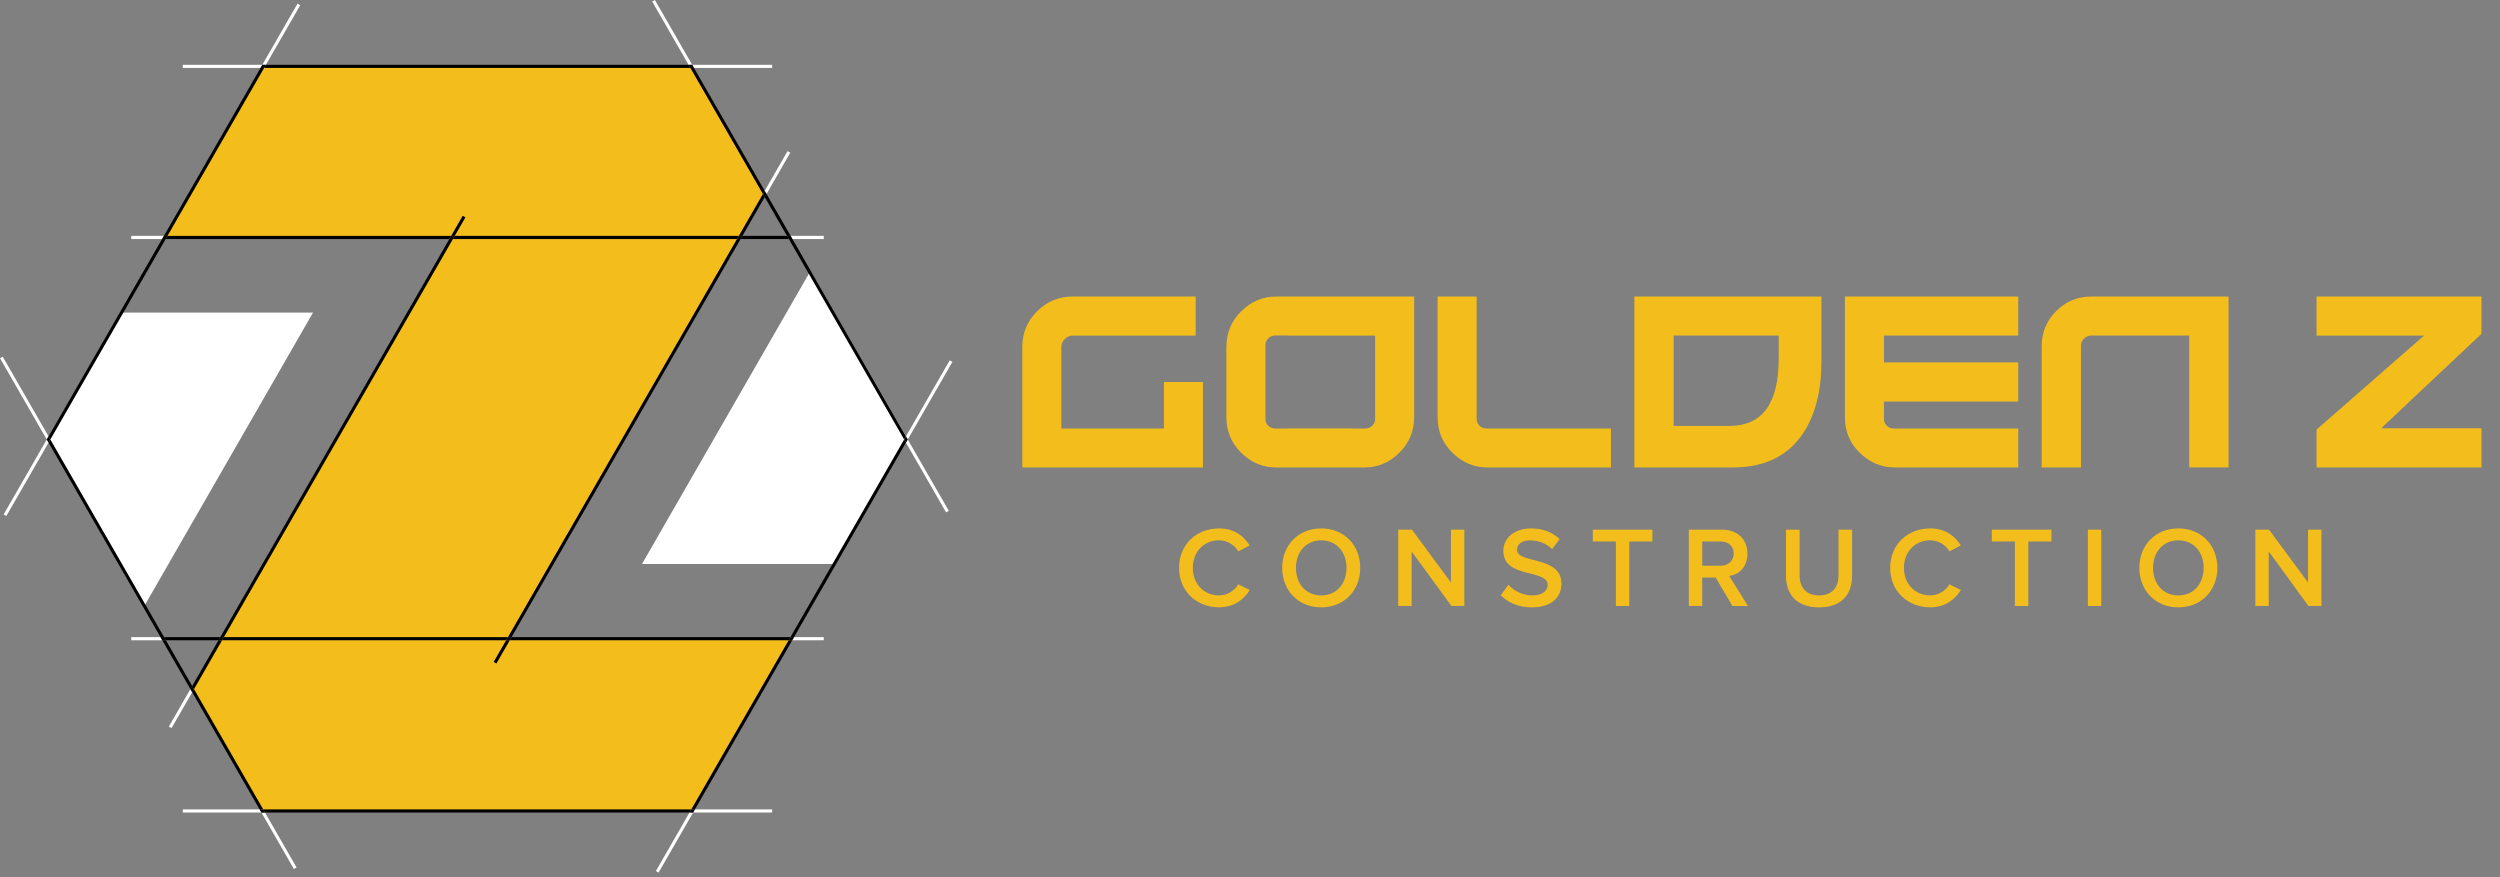 <svg xmlns="http://www.w3.org/2000/svg" width="114" height="40" viewBox="0 0 114 40" fill="none"><rect x="0" y="0" width="114" height="40" fill="#808080" stroke="none"/><path d="M36.08 29.18L31.576 36.982H11.971L8.762 31.422L20.619 10.829H7.467L11.971 3.027H31.575L34.917 8.817C31.01 15.605 27.101 22.392 23.193 29.18H36.08Z" fill="#F3BE1C"></path><path d="M41.377 20.004L38.078 25.719H29.274L36.959 12.352L41.377 20.004Z" fill="white"></path><path d="M14.273 14.256L6.577 27.64L2.17 20.004L5.488 14.256H14.273Z" fill="white"></path><path d="M8.337 2.956V3.098H11.879L11.961 2.956H8.337Z" fill="white"></path><path d="M35.21 3.098V2.956H31.565L31.646 3.098H35.21Z" fill="white"></path><path d="M31.482 3.098L31.401 2.956H12.126L12.044 3.098H31.482Z" fill="black"></path><path d="M20.572 10.757H7.637L7.555 10.9H20.49L20.572 10.757Z" fill="black"></path><path d="M33.607 10.9L33.689 10.757H20.736L20.654 10.9H33.607Z" fill="black"></path><path d="M37.563 10.9V10.757H36.053L36.135 10.9H37.563Z" fill="white"></path><path d="M33.771 10.9H35.97L35.888 10.757H33.853L33.771 10.9Z" fill="black"></path><path d="M5.985 10.757V10.9H7.39L7.473 10.757H5.985Z" fill="white"></path><path d="M5.985 29.052V29.195H7.399L7.318 29.052H5.985Z" fill="white"></path><path d="M23.246 29.195H35.962L36.044 29.052H23.328L23.246 29.195Z" fill="black"></path><path d="M37.563 29.195V29.052H36.209L36.127 29.195H37.563Z" fill="white"></path><path d="M10.211 29.052L10.129 29.195H23.081L23.163 29.052H10.211Z" fill="black"></path><path d="M10.047 29.052H7.482L7.564 29.195H9.964L10.047 29.052Z" fill="black"></path><path d="M41.229 20.041L41.311 19.898L36.135 10.9H35.97L41.229 20.041Z" fill="black"></path><path d="M29.864 0L29.74 0.07L31.401 2.956H31.565L29.864 0Z" fill="white"></path><path d="M35.888 10.757H36.053L34.954 8.845L34.871 8.988L35.888 10.757Z" fill="black"></path><path d="M41.311 20.184L43.141 23.363L43.265 23.292L41.393 20.041L41.311 20.184Z" fill="white"></path><path d="M34.789 8.845L34.871 8.702L31.646 3.099H31.482L34.789 8.845Z" fill="black"></path><path d="M31.646 3.098L31.565 2.956H31.401L31.482 3.098H31.646Z" fill="black"></path><path d="M35.97 10.9H36.135L36.053 10.757H35.888L35.97 10.9Z" fill="black"></path><path d="M13.401 39.627L13.524 39.556L12.085 37.053H11.921L13.401 39.627Z" fill="white"></path><path d="M2.296 20.041L2.214 20.184L7.318 29.052H7.482L2.296 20.041Z" fill="black"></path><path d="M8.847 31.424L8.764 31.568L11.839 36.91H12.003L8.847 31.424Z" fill="black"></path><path d="M7.564 29.195H7.399L8.682 31.424L8.764 31.281L7.564 29.195Z" fill="black"></path><path d="M0.124 16.263L0 16.334L2.132 20.041L2.214 19.898L0.124 16.263Z" fill="white"></path><path d="M7.482 29.052H7.318L7.398 29.195H7.564L7.482 29.052Z" fill="black"></path><path d="M35.21 37.053V36.91H31.688L31.606 37.053H35.21Z" fill="white"></path><path d="M8.337 36.91V37.053H11.921L11.839 36.91H8.337Z" fill="white"></path><path d="M12.003 36.91L12.085 37.053H31.441L31.523 36.91H12.003Z" fill="black"></path><path d="M11.839 36.91L11.921 37.053H12.085L12.003 36.91H11.839Z" fill="black"></path><path d="M0.166 23.459L0.29 23.529L2.214 20.184L2.132 20.041L0.166 23.459Z" fill="white"></path><path d="M13.691 0.237L13.567 0.166L11.961 2.956H12.126L13.691 0.237Z" fill="white"></path><path d="M12.044 3.099H11.879L7.473 10.757H7.637L12.044 3.099Z" fill="black"></path><path d="M7.555 10.9H7.39L2.214 19.898L2.296 20.041L7.555 10.9Z" fill="black"></path><path d="M12.126 2.956H11.961L11.879 3.098H12.044L12.126 2.956Z" fill="black"></path><path d="M7.637 10.757H7.473L7.39 10.9H7.555L7.637 10.757Z" fill="black"></path><path d="M2.214 19.898L2.132 20.041L2.214 20.184L2.296 20.041L2.214 19.898Z" fill="black"></path><path d="M9.964 29.195L8.764 31.281L8.847 31.424L10.129 29.195H9.964Z" fill="black"></path><path d="M21.223 9.912L21.099 9.84L20.572 10.757H20.736L21.223 9.912Z" fill="black"></path><path d="M20.654 10.9H20.49L10.047 29.052H10.211L20.654 10.9Z" fill="black"></path><path d="M7.699 33.133L7.822 33.203L8.764 31.568L8.682 31.424L7.699 33.133Z" fill="white"></path><path d="M20.736 10.757H20.572L20.49 10.9H20.654L20.736 10.757Z" fill="black"></path><path d="M10.047 29.052L9.964 29.195H10.129L10.211 29.052H10.047Z" fill="black"></path><path d="M8.764 31.281L8.682 31.424L8.764 31.568L8.847 31.424L8.764 31.281Z" fill="black"></path><path d="M22.511 30.184L22.635 30.256L23.246 29.195H23.081L22.511 30.184Z" fill="black"></path><path d="M36.036 6.963L35.912 6.891L34.871 8.702L34.954 8.845L36.036 6.963Z" fill="white"></path><path d="M33.853 10.757L34.871 8.988L34.789 8.845L33.689 10.757H33.853Z" fill="black"></path><path d="M23.164 29.052H23.328L33.771 10.9H33.607L23.164 29.052Z" fill="black"></path><path d="M33.689 10.757L33.607 10.9H33.771L33.853 10.757H33.689Z" fill="black"></path><path d="M23.081 29.195H23.246L23.328 29.052H23.164L23.081 29.195Z" fill="black"></path><path d="M34.871 8.988L34.954 8.845L34.871 8.702L34.789 8.845L34.871 8.988Z" fill="black"></path><path d="M29.907 39.721L30.029 39.793L31.606 37.053H31.441L29.907 39.721Z" fill="white"></path><path d="M43.431 16.5L43.307 16.43L41.311 19.898L41.393 20.041L43.431 16.5Z" fill="white"></path><path d="M36.044 29.052H36.209L41.311 20.184L41.229 20.041L36.044 29.052Z" fill="black"></path><path d="M31.523 36.91H31.688L36.127 29.195H35.962L31.523 36.91Z" fill="black"></path><path d="M35.962 29.195H36.127L36.209 29.052H36.044L35.962 29.195Z" fill="black"></path><path d="M41.311 19.898L41.229 20.041L41.311 20.184L41.393 20.041L41.311 19.898Z" fill="black"></path><path d="M31.441 37.053H31.606L31.688 36.91H31.523L31.441 37.053Z" fill="black"></path><path d="M53.075 17.419H54.854V21.315H46.618V15.815C46.618 15.184 46.842 14.645 47.291 14.196C47.74 13.747 48.277 13.523 48.9 13.523H54.523V15.303H48.9C48.772 15.303 48.656 15.357 48.552 15.463C48.448 15.563 48.397 15.681 48.397 15.817V19.542H53.075V17.42V17.419Z" fill="#F3BE1C"></path><path d="M55.924 15.837C55.924 15.192 56.143 14.65 56.582 14.212C57.037 13.752 57.57 13.523 58.179 13.523H64.486V19.001C64.486 19.646 64.266 20.188 63.828 20.626C63.372 21.086 62.839 21.315 62.23 21.315H58.178C57.569 21.315 57.036 21.086 56.58 20.626C56.142 20.188 55.922 19.646 55.922 19.001V15.837H55.924ZM57.703 19.119C57.703 19.225 57.749 19.328 57.842 19.423C57.927 19.502 58.041 19.541 58.179 19.541H58.724V19.535H61.685V19.541H62.23C62.369 19.541 62.481 19.502 62.567 19.423C62.66 19.328 62.706 19.225 62.706 19.119V15.303H58.724V15.297H58.179C58.041 15.297 57.929 15.336 57.842 15.415C57.749 15.51 57.703 15.613 57.703 15.719V19.119Z" fill="#F3BE1C"></path><path d="M67.335 19.119C67.335 19.229 67.381 19.33 67.474 19.423C67.552 19.502 67.664 19.541 67.811 19.541H73.46V21.315H67.811C67.205 21.315 66.673 21.086 66.213 20.626C65.753 20.166 65.555 19.646 65.555 19.001V13.523H67.335V19.119Z" fill="#F3BE1C"></path><path d="M74.528 13.522H83.058V16.466C83.058 17.831 82.775 18.934 82.209 19.775C81.517 20.801 80.456 21.315 79.024 21.315H74.528V13.523V13.522ZM76.319 19.422H78.863C80.36 19.422 81.108 18.403 81.108 16.365V15.301H76.319V19.422Z" fill="#F3BE1C"></path><path d="M92.033 15.301H85.907V16.526H92.033V18.311H85.907V19.119C85.907 19.229 85.953 19.33 86.046 19.423C86.124 19.502 86.236 19.541 86.383 19.541H92.033V21.315H86.383C85.778 21.315 85.245 21.086 84.785 20.626C84.326 20.166 84.127 19.646 84.127 19.001V13.523H92.033V15.303V15.301Z" fill="#F3BE1C"></path><path d="M93.764 14.185C94.202 13.743 94.735 13.522 95.362 13.522H101.621V21.314H99.83V15.301H95.362C95.234 15.301 95.123 15.347 95.03 15.44C94.937 15.533 94.891 15.644 94.891 15.772V21.315H93.101V15.783C93.101 15.156 93.322 14.623 93.763 14.185H93.764Z" fill="#F3BE1C"></path><path d="M113.155 13.522V15.222L108.58 19.53H113.155V21.315H105.635V19.589L110.536 15.303H105.635V13.523H113.155V13.522Z" fill="#F3BE1C"></path><path d="M53.765 25.895C53.765 24.821 54.563 24.096 55.59 24.096C56.289 24.096 56.727 24.456 56.983 24.872L56.467 25.143C56.3 24.851 55.961 24.637 55.59 24.637C54.901 24.637 54.391 25.159 54.391 25.894C54.391 26.629 54.901 27.151 55.59 27.151C55.961 27.151 56.3 26.932 56.467 26.645L56.989 26.905C56.723 27.322 56.29 27.693 55.59 27.693C54.563 27.693 53.765 26.962 53.765 25.893V25.895Z" fill="#F3BE1C"></path><path d="M58.469 25.895C58.469 24.857 59.204 24.096 60.248 24.096C61.291 24.096 62.026 24.857 62.026 25.895C62.026 26.934 61.286 27.696 60.248 27.696C59.21 27.696 58.469 26.934 58.469 25.895ZM61.401 25.895C61.401 25.175 60.946 24.639 60.248 24.639C59.549 24.639 59.095 25.175 59.095 25.895C59.095 26.616 59.544 27.152 60.248 27.152C60.952 27.152 61.401 26.61 61.401 25.895Z" fill="#F3BE1C"></path><path d="M66.185 27.632L64.37 25.145V27.632H63.759V24.153H64.385L66.163 26.563V24.153H66.774V27.632H66.185Z" fill="#F3BE1C"></path><path d="M68.438 27.141L68.782 26.667C69.016 26.923 69.398 27.152 69.882 27.152C70.366 27.152 70.576 26.907 70.576 26.672C70.576 25.941 68.552 26.396 68.552 25.117C68.552 24.539 69.053 24.096 69.82 24.096C70.356 24.096 70.8 24.273 71.118 24.586L70.775 25.041C70.498 24.764 70.127 24.639 69.762 24.639C69.396 24.639 69.178 24.817 69.178 25.072C69.178 25.724 71.202 25.323 71.202 26.616C71.202 27.194 70.789 27.696 69.856 27.696C69.214 27.696 68.751 27.466 68.438 27.143V27.141Z" fill="#F3BE1C"></path><path d="M73.684 27.632V24.69H72.631V24.153H75.35V24.69H74.296V27.632H73.686H73.684Z" fill="#F3BE1C"></path><path d="M78.999 27.632L78.232 26.334H77.621V27.632H77.011V24.153H78.54C79.229 24.153 79.682 24.597 79.682 25.244C79.682 25.892 79.275 26.199 78.853 26.266L79.707 27.634H78.998L78.999 27.632ZM79.058 25.238C79.058 24.903 78.807 24.69 78.463 24.69H77.623V25.796H78.463C78.807 25.796 79.058 25.576 79.058 25.238Z" fill="#F3BE1C"></path><path d="M81.441 26.256V24.153H82.062V26.239C82.062 26.792 82.369 27.152 82.949 27.152C83.529 27.152 83.836 26.792 83.836 26.239V24.153H84.456V26.256C84.456 27.116 83.96 27.696 82.949 27.696C81.938 27.696 81.441 27.117 81.441 26.256Z" fill="#F3BE1C"></path><path d="M86.193 25.895C86.193 24.821 86.991 24.096 88.019 24.096C88.717 24.096 89.155 24.456 89.412 24.872L88.895 25.143C88.728 24.851 88.389 24.637 88.019 24.637C87.33 24.637 86.819 25.159 86.819 25.894C86.819 26.629 87.33 27.151 88.019 27.151C88.389 27.151 88.728 26.932 88.895 26.645L89.417 26.905C89.151 27.322 88.719 27.693 88.019 27.693C86.991 27.693 86.193 26.962 86.193 25.893V25.895Z" fill="#F3BE1C"></path><path d="M91.879 27.632V24.69H90.826V24.153H93.544V24.69H92.491V27.632H91.88H91.879Z" fill="#F3BE1C"></path><path d="M95.207 27.632V24.153H95.818V27.632H95.207Z" fill="#F3BE1C"></path><path d="M97.554 25.895C97.554 24.857 98.289 24.096 99.333 24.096C100.376 24.096 101.111 24.857 101.111 25.895C101.111 26.934 100.371 27.696 99.333 27.696C98.295 27.696 97.554 26.934 97.554 25.895ZM100.486 25.895C100.486 25.175 100.031 24.639 99.333 24.639C98.634 24.639 98.18 25.175 98.18 25.895C98.18 26.616 98.629 27.152 99.333 27.152C100.037 27.152 100.486 26.61 100.486 25.895Z" fill="#F3BE1C"></path><path d="M105.268 27.632L103.453 25.145V27.632H102.843V24.153H103.468L105.247 26.563V24.153H105.858V27.632H105.268Z" fill="#F3BE1C"></path></svg>